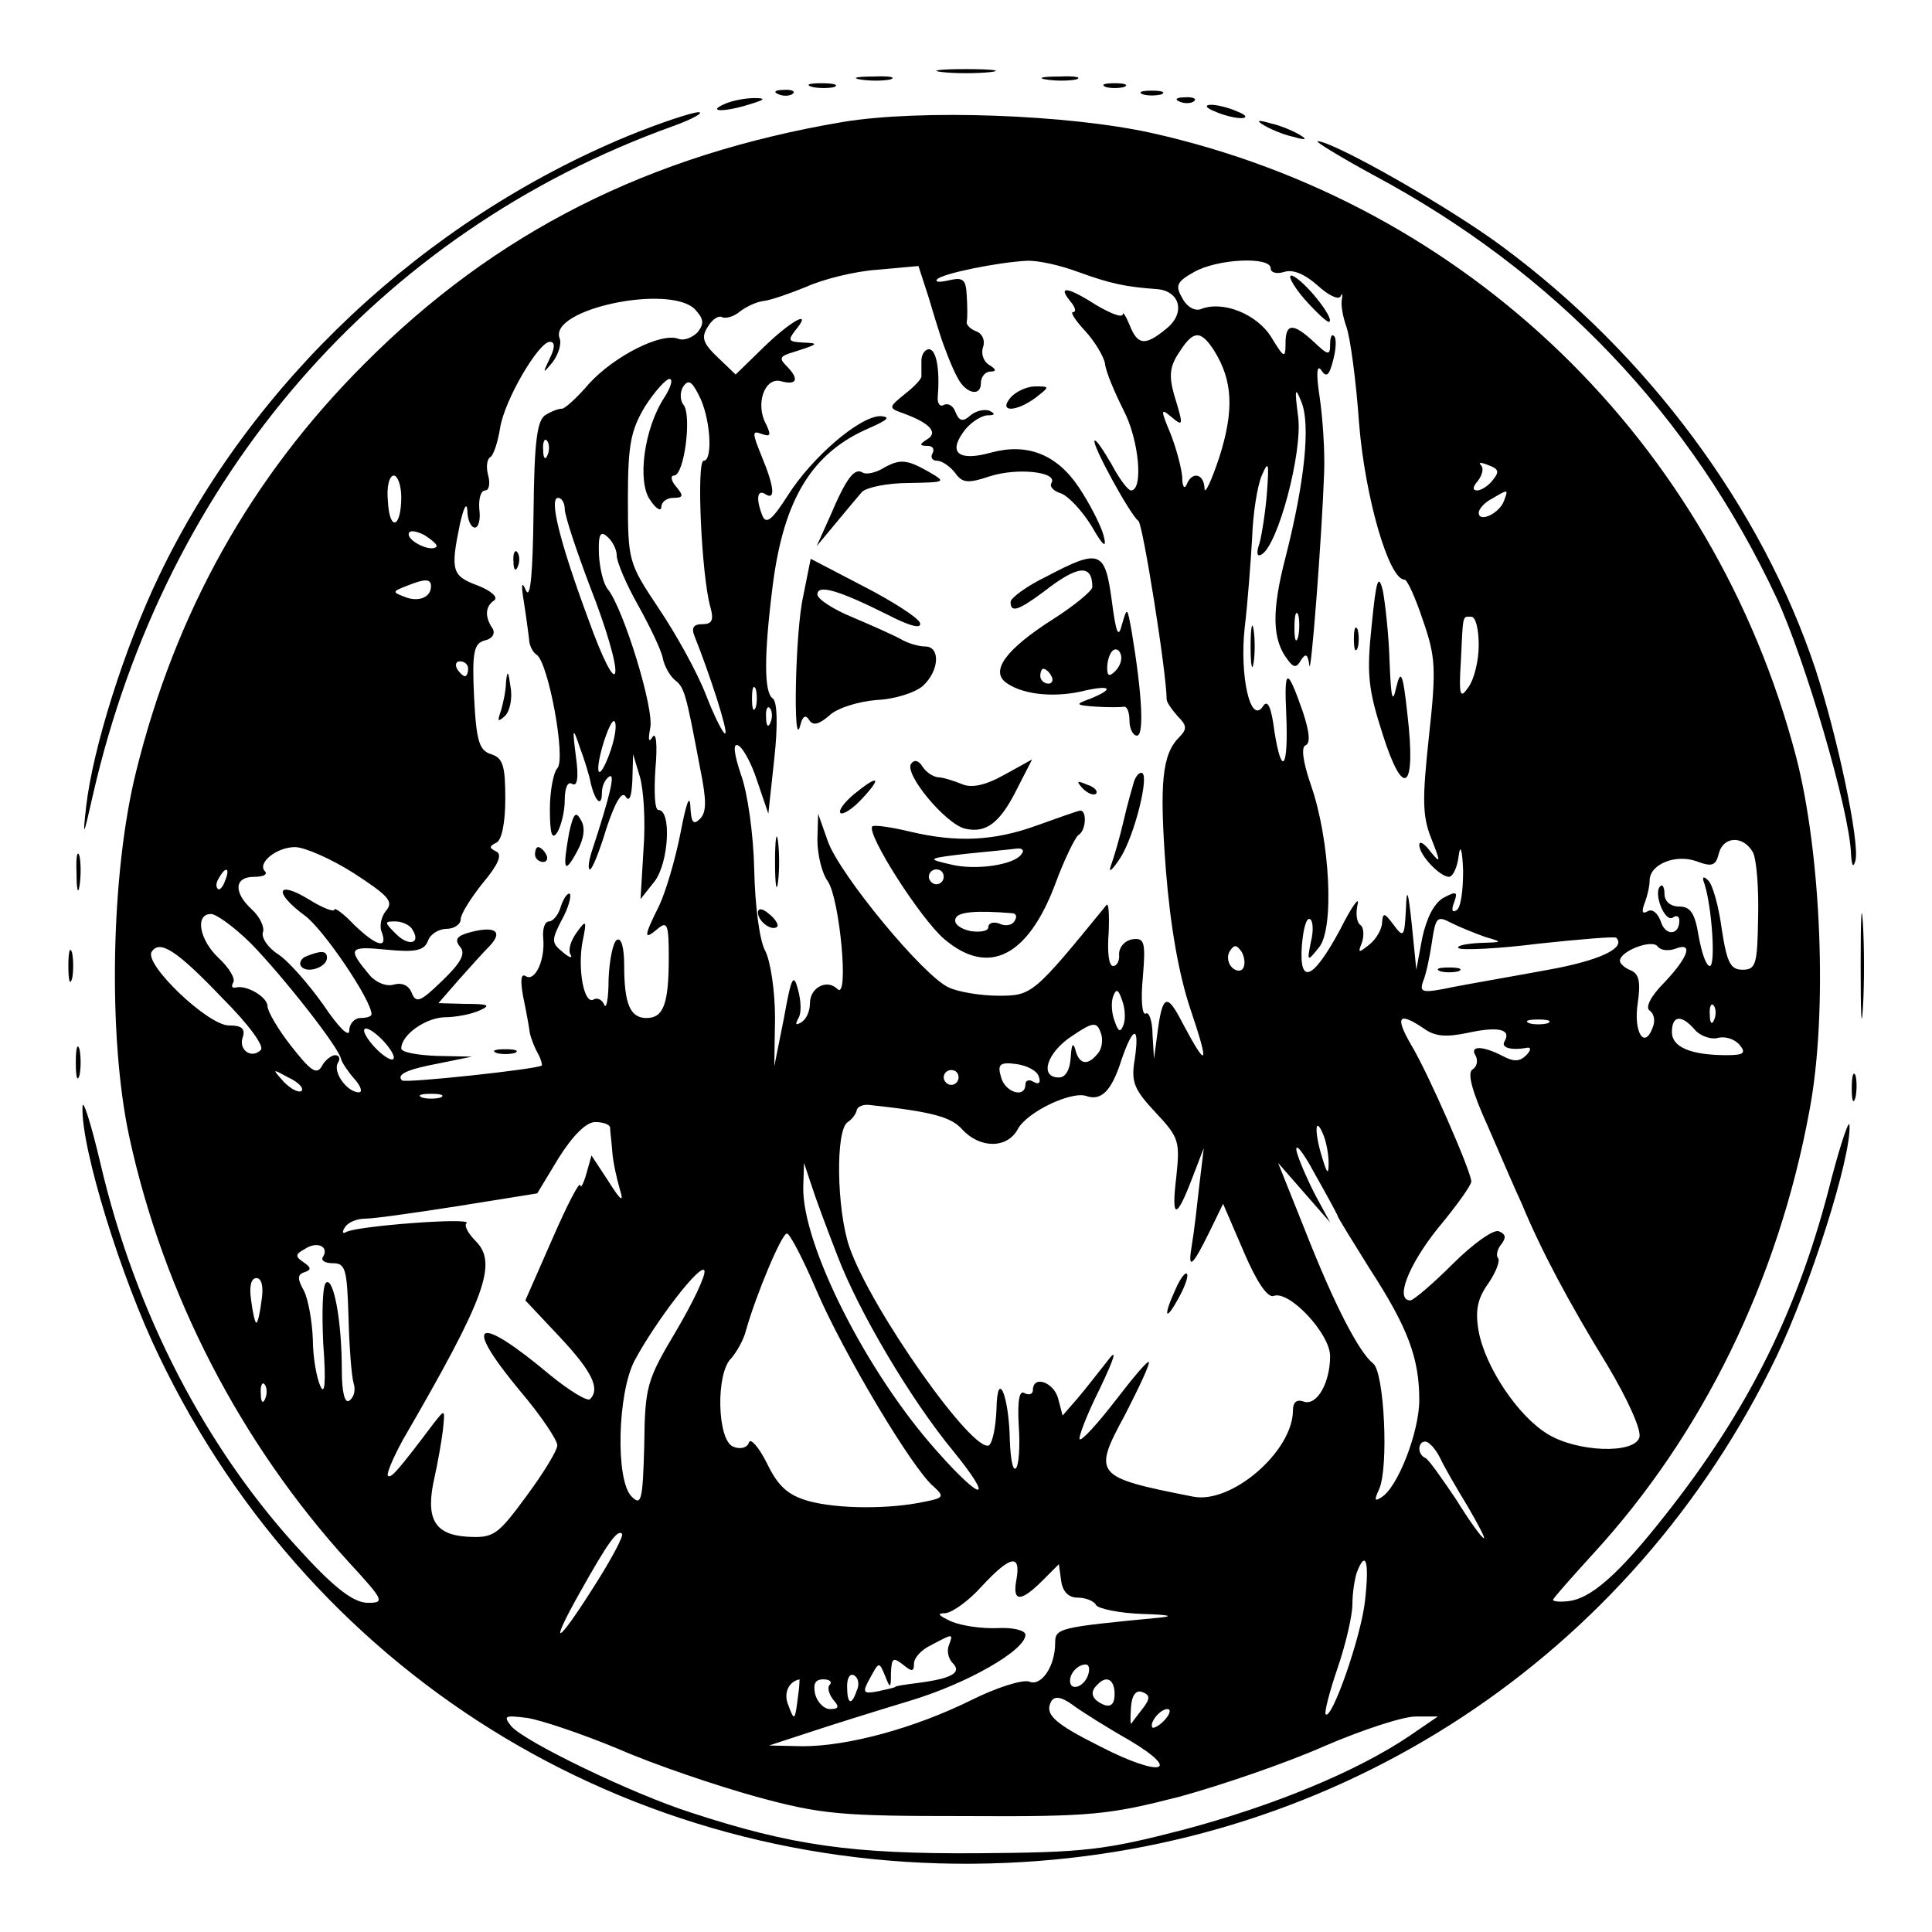 <svg version="1" xmlns="http://www.w3.org/2000/svg" width="346.667" height="346.667" viewBox="0 0 260 260"><path d="M126.8 9.7c1.7.2 4.7.2 6.5 0 1.7-.2.3-.4-3.3-.4-3.6 0-5 .2-3.2.4zM115.8 10.7c1.2.2 3 .2 4 0 .9-.3-.1-.5-2.3-.4-2.2 0-3 .2-1.7.4zM140.8 10.7c1.2.2 3 .2 4 0 .9-.3-.1-.5-2.3-.4-2.2 0-3 .2-1.7.4zM109.3 11.7c.9.2 2.3.2 3 0 .6-.3-.1-.5-1.8-.5-1.6 0-2.2.2-1.2.5zM148.8 11.7c.6.2 1.8.2 2.5 0 .6-.3.1-.5-1.3-.5-1.4 0-1.9.2-1.2.5zM104.8 12.7c.7.3 1.6.2 1.9-.1.4-.3-.2-.6-1.3-.5-1.1 0-1.4.3-.6.6zM153.8 12.7c.6.2 1.8.2 2.5 0 .6-.3.1-.5-1.3-.5-1.4 0-1.9.2-1.2.5zM97.5 14c-2.5 1.1.1 1.1 3.5 0 2-.6 2.1-.8.5-.8-1.1 0-2.9.3-4 .8zM158.8 13.7c.7.3 1.6.2 1.9-.1.4-.3-.2-.6-1.3-.5-1.1 0-1.4.3-.6.6zM163.5 15c1.1.5 2.7.9 3.5.9.9 0 .8-.4-.5-.9-1.1-.5-2.7-.9-3.5-.9-.9 0-.8.4.5.9zM84.5 18.3C57 29.7 33.9 51.4 21.4 77.5c-4.7 9.8-8.9 23.2-9.8 31-.5 4.4-.4 4.3.9-1.5 9.8-42.8 38.3-75.7 78-90 2.8-1 4.3-1.9 3.5-1.9-.8 0-5.1 1.4-9.5 3.2z"/><path d="M113.5 16.4C87.4 20.8 66.7 31.2 49 49c-15.2 15.2-25.4 33.4-30.7 54.9-3.4 13.7-3.8 35.7-.9 49.1 4.6 21.2 15 41.3 29.6 57.3 4.7 5.1 4.8 5.4 2.5 5.4-1.8 0-4.3-1.8-8.7-6.6-13-13.9-22.6-32.4-27.3-52.6-1.3-5.5-2.4-8.9-2.4-7.5-.2 5.5 5.2 23 10.3 33.5 21.1 44 65.1 70.3 114 68.2 44.9-1.9 84.2-27.7 103.7-68.2 4.5-9.4 10-26.6 9.8-31 0-1.1-1.1 2.1-2.4 7-4.4 17.6-11.1 31.1-22.4 45.4-6.3 8-10.1 11.4-13.3 11.6-1 .1-1.8 0-1.8-.2s2.4-2.9 5.4-6.2c14.7-16 24.9-36.8 29.1-59.6 2.5-13.1 1.6-34.6-1.8-47.7-11.1-42.3-44.2-74.4-86.7-83.9-11.3-2.5-31.1-3.2-41.5-1.5zm31.6 20.2c4.4 1.6 6.4 2 10.5 2.3 3.2.2 4 3.2 1.4 5.3-2.9 2.4-3.9 2.3-5-.5-.5-1.2-.9-1.8-.9-1.4-.1.5-1.6-.1-3.5-1.2-3.9-2.5-5.3-2.7-3.6-.6.7.8.9 1.5.4 1.5-.4 0 .3 1.1 1.6 2.5s2.5 3.4 2.7 4.4c.1 1.1 1.3 3.9 2.5 6.3 2.1 4 2.7 10.8 1 10.8-.4 0-1.6-1.6-2.6-3.5-1.1-1.9-2.1-3.4-2.3-3.2-.4.5 4.8 10 5.9 10.8.6.4 3.8 20.5 3.8 24 0 .4.7 1.4 1.5 2.3 1.2 1.2 1.3 1.7.2 2.8-2.3 2.3-2.7 6.1-1.8 17.9.6 7.5 1.7 13.9 3.3 18.7 2.6 7.7 2.3 8.2-1.1 1.8-2.1-4.1-2.7-3.8-3.4 1.9l-.4 3-.2-3.3c0-1.8-.5-3.1-.9-2.8-.5.3-.7-1.9-.4-4.9.4-4.8.2-5.3-1.4-5.1-1.1.2-1.8 1.1-1.8 2 .1.9-.3 1.6-.8 1.6-.6 0-.8-1.9-.6-4.5.1-2.4 0-4.1-.3-3.7-9.8 12-10 12.2-14.5 12.2-2.4 0-5.4-.5-6.7-1.1-3.4-1.5-14.7-15.2-16.3-19.7l-1.3-3.7-.1 3.5c0 2 .6 4.5 1.4 5.6 1.6 2.3 2.9 16.1 1.3 14.5-1.4-1.4-3.7-.2-3.7 1.9 0 1.1-.5 2.2-1.2 2.6-.7.4-.8.3-.4-.5.5-.7.4-2.4 0-3.9-.6-2.3-.9-1.8-1.9 3.8l-1.3 6.5.1-6.5c0-3.6-.6-7.6-1.3-9-.8-1.4-1.4-6.2-1.5-11-.1-4.7-.9-10.4-1.8-12.8-.9-2.7-1.1-4.2-.4-3.9.6.2 1.8 2.3 2.6 4.8l1.5 4.4.8-7.4c.5-4.5.4-7.7-.2-8.1-1.2-.8-1.2-5.8 0-15.3 1.5-11.6 5.3-17.8 13-21.1 2.5-1.1 2.9-1.5 1.5-1.6-2.8 0-9.2 5.5-12.5 10.7-2.1 3.3-2.9 3.9-3.4 2.7-.9-2.3-.7-3.6.4-2.9 1.4.9 1.2-1-.5-5.1-1.3-3.2-1.3-3.5 0-3 1.2.4 1.3.2.6-1.3-1.5-2.7-.2-6.4 2-5.8 2.2.6 2.5-.3.7-2.1-.9-.9-.8-1.2.3-1.6 4.1-1.3 4.3-1.4 2-1.5-2-.1-2.1-.3-1.1-1.6 2.5-3-.5-1.4-4.2 2.2L99 50.4l-2.4-2.3c-2-1.9-2.3-2.7-1.3-4.2.6-1 1.5-1.5 1.9-1.2.5.2 1.6-.1 2.4-.8.8-.6 2.2-1.3 3.2-1.4.9-.1 3.5-1 5.7-1.9 2.2-1 6.5-2.1 9.6-2.3l5.5-.5 1.4 4.3c.7 2.4 1.4 4.6 1.5 4.9.5 1.6 1.7 4.7 2.4 5.9 1.1 2.1 3.1 2.5 3.1.7 0-.9.6-1.6 1.3-1.6.8 0 .8-.3-.2-.9-.8-.5-1.1-1.6-.8-2.4.3-.9-.1-1.8-.9-2.1-.8-.3-1.4-.9-1.3-1.3.1-.4.1-2 0-3.5-.1-2.2-.5-2.5-2.3-2.1-1.3.3-2 .3-1.7-.1.7-.8 8.2-2.3 12-2.5 1.5-.1 4.6.6 7 1.5zm25.9-.5c0 .6.8.8 1.8.5 1.2-.4 2.8.3 4.5 1.8 1.4 1.3 2.8 2 3.1 1.5.2-.5.3-.4.2.3-.2.7.1 2.4.6 3.8s1.3 7.2 1.7 13c.8 9.9 4 21 6.1 21 .4 0 1.5 2.5 2.5 5.5 1.7 4.9 1.8 6.5.8 15.6-.9 8.4-.9 10.7.3 13.7 1.3 3.3 1.3 3.5-.1 1.8-.8-1.1-1.5-1.5-1.5-.9 0 1.4 2.8 4.3 4 4.3.5 0 1.1-1.2 1.3-2.8.2-1.7.5-.9.6 2 0 2.6-.3 5-.9 5.3-.6.4-.7-.1-.3-1.1.5-1.4.3-1.5-1.4-.6-1.3.7-2.3 2.7-2.9 5.4l-.8 4.3-.6-6c-.5-4.7-.7-5.2-.8-2.1-.2 3.7-.3 3.9-1.7 2-1.2-1.6-1.4-1.6-1.5-.3 0 .9-.8 2.3-1.7 3-1.5 1.2-1.6 1.2-1-.3.3-1 .2-2-.2-2.3-.5-.3-.7-1.5-.4-2.8.3-1.2-.8.3-2.3 3.3-3.7 6.9-5.6 7.7-5.2 2.2.2-2.2.6-3.8 1.1-3.5.4.2.5 1.6.1 3.1-.5 2.6-.5 2.7 1.1.7 2.1-2.5 1.5-14.5-1.1-21.9-1.1-3.2-1.3-5.1-.7-5.3.7-.3.5-1.9-.4-4.6-2.1-6-2.5-5.9-2.2.5.3 7.2-.6 8.5-1.6 2.2-.4-3.2-.9-4.3-1.5-3.4-1.7 2.7-3.2-4-2.5-10.5.4-3.3.8-8.7 1-12 .1-3.3.7-7.1 1.3-8.5.9-2.1 1-1.8.7 2.3-.2 2.6-.7 5.7-1 6.8-.5 1.4-.3 1.9.3 1.5 2.2-1.3 5.5-13.7 4.9-18.5-.5-3.8-.4-4.1.4-2.1 1.3 3 .5 10.8-2.1 21-1.9 7.3-1.8 11.1.3 13.8.8 1.1 1.2 1.1 1.8 0 .6-.9.9-.8 1.1.7.2 2.1 1.7-17.4 2-26 .1-2.8-.2-7.3-.6-10-.5-3.2-.4-4.5.2-3.7.7 1.1 1.1.7 1.6-1.3.4-1.5.5-3 .1-3.3-.3-.3-.5.2-.5 1.2 0 1.5-.3 1.4-2.2-.4-2.8-2.6-3.8-2.5-3.8.2 0 2.1-.2 2-1.9-.8-1.9-3.1-6.5-5-9.5-3.8-.8.3-1.9-.3-2.5-1.5-1-1.7-.7-2.2 1.6-3.5 3.2-1.8 10.3-2.1 10.3-.5zm-77.5 5.5c1.2 1.3 1.3 1.9.4 3.1-.7.7-1.8 1.2-2.6.9-2.3-.9-8.6 2.3-12 6-1.7 2-3.4 3.5-3.7 3.4-.4 0-1.3.3-2.1.8-1.2.6-1.6 3.3-1.7 13.2-.1 7.9-.4 11.7-1 10.5-.6-1.4-.7-.9-.3 1.5.3 1.9.6 4.2.7 5 0 .8.5 1.8 1 2.1 1.6 1 4 14.1 2.8 15.3-.5.5-1 3-1 5.5 0 3.4.3 4.2 1 3.1.5-.8 1-2.8 1-4.3 0-1.7.4-2.6 1-2.2.7.4.9-.9.5-3.7-.5-3.9-.4-4 .5-1.3.6 1.6 1.3 3.8 1.5 4.9.6 2.5 1.5 3.3 1.5 1.3 0-.9.4-1.8 1-2.2.8-.5.2 2.3-2.4 10.2-.4 1.3-.5 2.3-.2 2.3s1.3-2.5 2.2-5.5c1.2-3.6 2.1-5.1 2.6-4.3.5.8.8 0 .9-2.2l.1-3.5.9 3c.5 1.6.8 6 .5 9.8l-.4 6.7 1.9-2.4c1.9-2.5 2.3-9.6.5-9.6-.5 0-.6-2.5-.4-5.5.3-3.3.1-5.1-.4-4.3-.5.8-.6.4-.3-1.2.6-2.5-3.6-16.1-5.7-18.7-.6-.7-1.1-2.8-1.2-4.7-.1-2.7.2-3.2 1.1-2.4.7.6 1.3 1.7 1.3 2.6 0 .8 1.3 3.9 2.9 6.7 1.6 2.9 3.1 6 3.3 7.1.2 1 .9 2.3 1.6 2.9 1.3 1 1.5 1.7 3.4 11.8.9 4.4.9 6 0 6.9-.9.9-1.2.5-1.3-1.8-.1-1.6-.6-.1-1.3 3.6-.7 3.6-2 8-2.9 9.9-2.1 4.2-2.1 4.7-.2 3.1 1.3-1.1 1.5-.6 1.5 3.8 0 6.3-.7 8.2-3 8.2-2.2 0-3-1.9-3-7.1 0-2.4-.4-3.8-1-3.4-.5.3-1 2.7-1.1 5.3 0 2.6-.3 4.1-.6 3.4-.2-.6-.9-1-1.4-.7-1.3.8-2.2-4.1-1.5-7.8.6-2.9.5-3-.8-1.2-.8 1.1-1.2 2.4-.8 3 .3.5-.2.4-1.1-.4-1.5-1.2-1.5-1.6-.1-4.3.9-1.6 1.3-3.2 1.1-3.5-.3-.2-.8.5-1.2 1.6-.3 1.2-1.1 2.1-1.6 2.1-.6 0-.9 1-.8 2.2.3 3-1.1 5.9-2.3 5.2-.7-.5-.8.5-.4 2.7.4 1.9.8 4.1.9 4.9.2.9.7 2.1 1.1 2.8.4.7.6 1.5.5 1.6-.7.5-18.4 2.4-18.8 2-.8-.8.7-1.5 5-2.3l4.4-.9-4.7-.1c-2.7-.1-4.8-.5-4.8-1 0-1.8 3.2-4.1 5.8-4.2 1.5 0 3.6-.4 4.7-.9 1.6-.7 1.3-.9-1.8-.9L59 135l2.7-3.1c1.6-1.8 3.4-3.8 4.2-4.6 1.8-1.9.8-2.7-2.4-1.9-2 .5-2.4 1-1.6 2 .8.9.2 2.1-2.4 4.6-2.9 2.8-3.5 3.1-4.1 1.6-.4-1-1.3-1.4-2.4-1.1-.9.3-2.3-.2-3.2-1.2-3.1-3.7-2.9-4 2.2-3.5 4 .4 5.1.1 5.6-1.2.3-.9 1.5-1.6 2.5-1.6s1.9-.6 1.9-1.3c0-.7 1.4-2.9 3-4.9 2.1-2.5 2.6-3.8 1.8-4.2-1-.5-1-.7 0-1.2.7-.3 1.2-2.6 1.2-5.9 0-4.4-.3-5.5-1.9-6-1.6-.5-2-1.7-2.3-7.7-.3-6.1 0-7.2 1.4-7.6 1-.2 1.5-.9 1.1-1.6-1.1-1.6-1-3 .2-3.8.6-.4-.4-1.3-2.2-2-3.5-1.3-3.7-2-2.4-8.3.5-2.2.9-3 1-1.8 0 1.3.5 2.3 1 2.3s.8-1.1.6-2.5c-.1-1.4.2-2.5.8-2.5.5 0 .7-.9.4-2-.3-1.1-.2-2.2.3-2.5.4-.2 1-2 1.3-3.9.6-3.8 5.2-11.6 6.7-11.6.7 0 .7.8 0 2.2-1 2.1-1 2.2.4.5.8-1.1 1.2-2.5.9-3.2-1.4-3.9 14.7-7.3 18.2-3.9zm69.9 5.6c2.5 4 2.7 8 .7 14.3-1.1 3.3-2 5.2-2 4.2-.1-2-1.7-2.3-2.4-.5-.3.7-.6.3-.6-1-.1-1.2-.8-3.9-1.6-5.9-1.3-3.1-1.3-3.4 0-2.3 1.8 1.5 1.8 1.4.5-2.9-.7-2.5-.6-3.8.7-5.7 1.9-3 2.9-3 4.7-.2zm-74 6.3c-2.7 4.1-3.7 11.3-1.9 13.8.8 1.2 1.5 1.6 1.5.9 0-.6.7-1.2 1.6-1.2 1.4 0 1.4-.3.4-1.5-.7-.8-.8-1.5-.3-1.5 1.4 0 2.4-8.1 1.3-9.5-.5-.6-.5-1.7-.1-2.4.7-1.1 1.2-.8 2.1 1 1.6 2.9 2 8.9.7 8.9-1 0-.3 15.5.9 19.7.5 1.8.2 2.3-1.1 2.3-1.2 0-1.5.5-1 1.7 2 5 4.5 12.7 4.1 13-.2.2-1.4-2.1-2.6-5.2-1.2-3.1-4.1-8.3-6.4-11.7-4-6-4.1-6.3-4.1-14.7 0-7.3.4-9.2 2.3-12.4 1.3-2 2.8-3.7 3.3-3.7s.2 1.1-.7 2.5zm-15.7 7.7c-.3.8-.6.5-.6-.6-.1-1.1.2-1.7.5-1.3.3.3.4 1.2.1 1.9zm127.2 3.4c-.6.8-1.6 1.4-2.1 1.4-.7 0-.6-.5.1-1.3.6-.8.8-1.7.4-2.1-.4-.4 0-.4 1 0 1.4.5 1.5.9.6 2zM54 66.9c0 4.2-1.6 4.7-1.8.5-.2-1.9.2-3.4.8-3.4.5 0 1 1.3 1 2.9zm148.4.5c-.6 1.7-3.4 3-3.4 1.6 0-.5.8-1.4 1.8-1.9 2.2-1.3 2.2-1.3 1.6.3zM76 68.5c0 .9 1.6 5.7 3.5 10.7 2 5.1 3.5 10.1 3.3 11.3-.2 1.1-1.7-1.8-3.6-7.1-4-10.8-5.3-16.4-4.1-16.4.5 0 .9.7.9 1.5zm-17.3 5.1c-.7.7-3.7-.7-3.7-1.7 0-.6.9-.5 2.1.1 1.1.7 1.9 1.4 1.6 1.6zm-.7 5.3c0 1.5-1.7 2.2-3.6 1.4-1.6-.6-1.6-.7.2-1.4 2.7-1.1 3.4-1 3.4 0zm116.7 6.8c-.3 1-.5.4-.5-1.2 0-1.7.2-2.4.5-1.8.2.7.2 2.1 0 3zm24.3 1.1c0 2.1-.6 4.6-1.4 5.7-1.1 1.6-1.3 1.2-1-3.6.3-6.4.2-5.9 1.4-5.9.6 0 1 1.7 1 3.8zM63 90c0 .5-.2 1-.4 1-.3 0-.8-.5-1.1-1-.3-.6-.1-1 .4-1 .6 0 1.1.4 1.1 1zm38.7 5.2c-.3.7-.5.2-.5-1.2s.2-1.9.5-1.3c.2.7.2 1.9 0 2.5zm2 2c-.3.8-.6.5-.6-.6-.1-1.1.2-1.7.5-1.3.3.3.4 1.2.1 1.9zM82 101.5c-1.5 4-2.1 2.7-.7-1.8.7-2.1 1.3-3.2 1.5-2.4.2.7-.2 2.6-.8 4.2zm153.9 13.2c.5 1 .8 4.9.7 8.8-.1 6.3-.3 7-2.1 7-1.6 0-2.1-.9-2.8-5.5-.4-3-1.2-5.9-1.8-6.5-.7-.7-.9-.5-.5.5 1 3.2 1.5 11 .7 11-.5 0-1.1-1.8-1.5-4-.5-3.1-1.1-4-2.6-4-1.2 0-2-.7-2-1.7 0-.9-.3-1.4-.6-1-.9.9.6 4.8 1.7 4.2.5-.4.9-.2.9.4 0 2-1.9 2.1-2.5.1-.4-1.1-1.1-1.7-1.7-1.4-.8.5-.9.1-.5-1 .4-1 .7-2.4.7-3.1 0-2.2 3.5-3.6 6.3-2.6 2.1.8 2.6.6 3-1 .6-2.4 3.3-2.5 4.6-.2zm-188.3 2.8c4.6 3 5.4 3.8 4.4 5-.7.8-1 2.2-.6 3 .8 2.3-.8 1.8-3.8-1.1-1.4-1.5-2.6-2.3-2.6-2 0 .4-1.6-.2-3.5-1.4-4.3-2.6-4.7-.9-.5 2.2 2.5 1.8 9 11.4 9 13.3 0 .3-.7.5-1.5.5s-1.5.8-1.5 1.7c0 1-1.5-.5-3.5-3.5-2-2.8-4.7-5.9-6.1-6.8-1.4-.9-2.3-2.3-2-3 .2-.6-.4-2-1.5-3-2.5-2.3-2.4-4.4.3-4.4 1.2 0 1.8-.3 1.5-.7-1.2-1.1 1.5-3.3 4-3.3 1.3 0 4.9 1.6 7.9 3.5zm-17.3 1c-.3.9-.8 1.4-1 1.1-.3-.3-.2-.9.2-1.5.9-1.6 1.5-1.3.8.4zm3.5 8.5c4.2 4.3 11.7 13.8 12.1 15.5.1.5 1 1.8 1.8 2.7.9 1 1.1 1.8.6 1.8-1.6 0-3.6-2.8-2.8-4 .3-.5.2-1-.4-1-.5 0-1.4.7-1.8 1.5-.7 1.2-1.5.6-4.1-2.7-1.8-2.3-3.2-4.7-3.2-5.4 0-1.2-2.8-2.9-4.3-2.5-.5.1-.6-.2-.3-.7.3-.5-.6-2-1.9-3.2-2.7-2.5-3.3-6-1.1-6 .7 0 3.2 1.8 5.4 4zm166.1-.9c2.4.7 2.4.7-.8.8-1.9.1-3.2.4-2.8.7.3.3 5.2.1 10.7-.6 5.6-.6 10.4-1 10.5-.8 1.4 1.4-2.4 3.1-9.1 4.3-4.3.8-10.1 1.8-12.7 2.3-4.3.9-4.7.8-4.2-.7.4-.9.9-3.3 1.2-5.3.5-3.4.7-3.6 2.6-2.6 1.2.6 3.2 1.4 4.6 1.9zm-144.4-1c1.2 1.9-.5 2.3-2.2.6-1.6-1.6-1.6-1.7-.1-1.7.9 0 2 .5 2.3 1.1zm169.9 2.6c2.5-1 1.9 1-1.4 4.5-1.9 1.9-2.6 3.4-2 3.8.6.4.8 1.4.4 2.3-1.1 3-2.6.6-2-3.3.4-2.8.2-3.9-.9-4.4-.8-.3-1.5-.9-1.5-1.3 0-1.3 4.4-3 5.1-1.9.4.5 1.4.6 2.3.3zM30 134.4c3.5 3.5 5.6 6.4 5.1 6.9-1.3 1.3-3.1-.1-2.4-1.8.3-1.1-.2-1.5-1.9-1.5-2.8 0-11.4-8.2-10.4-9.9 1.1-1.7 3.4-.2 9.6 6.3zm137.3-4.1c-.3.5-1 .4-1.5-.1-.6-.6-.7-1.6-.3-2.2.6-.9.9-.9 1.6.1.4.7.5 1.7.2 2.2zm-16.1 7.6c-.4 1.1-.7 1-1.2-.5-.4-1-.5-2.5-.2-3.3.4-1.1.7-1 1.2.5.4 1 .5 2.5.2 3.3zm79.5-.7c-.3.8-.6.5-.6-.6-.1-1.1.2-1.7.5-1.3.3.3.4 1.2.1 1.9zm-82.9 4.5c-1.4 1.8-2.6 1.6-3.1-.5-.3-1-.5-.6-.6 1-.1 1.8-.7 2.8-1.6 2.8-2.7 0-1.6-3.4 1.8-5.6 2.8-1.9 3.3-1.9 3.8-.5.4.9.2 2.2-.3 2.8zm43.8-3.3c1.5 1.1 3 1.2 5.9.6 4.1-.9 5.9-.5 5 1.1-.6.9.9 1.3 3 .9.6-.1.5.4-.1 1-.9.9-1.7.9-3.2.1-2.7-1.4-4.5-1.4-3.6 0 .3.6.2 1.4-.4 1.8-.8.4-.1 3 2 7.6 1.7 3.9 3.7 8.6 4.6 10.5 2.6 6.3 6.4 13.4 11.5 21.7 2.8 4.7 4.7 8.9 4.3 9.8-.8 2.2-8.4 1.9-12.3-.5-4-2.4-8.4-9-9.3-13.8-.5-2.8-.2-4.4 1.3-6.5 1.1-1.6 1.6-3.1 1.3-3.4-.3-.3-.1-1.2.4-1.8.7-.9.7-1.4-.3-1.8-.7-.3-3.5 1.7-6.2 4.4s-5.3 4.9-5.7 4.9c-2.1 0-.3-4.7 3.7-9.7 2.5-3 4.5-5.8 4.5-6.3 0-1.3-5.8-14.6-8.1-18.4-2.2-3.8-1.7-4.5 1.7-2.2zm16.7-.7c-.7.2-1.9.2-2.5 0-.7-.3-.2-.5 1.2-.5s1.9.2 1.3.5zm19.8.9c.7.8 2.1 1.3 3 1.1 1-.3 2.3.1 3 .9.9 1.1.6 1.4-1.7 1.4-4.9 0-7.4-1.1-7.4-3.1 0-2.3 1.3-2.4 3.1-.3zM53 142.3c0 .6-.9.2-2-.8s-2-2.3-2-2.8c0-.6.9-.2 2 .8s2 2.3 2 2.8zm99.7.3c-.5 3-.1 4 2.8 7.1 3.2 3.4 3.3 3.9 2.8 8.7-.7 5.8 0 5.8 2.2 0l1.5-3.9-.6 5c-.3 2.7-.7 6.3-1 8-.6 3.5 0 3.1 2.4-1.8l1.8-3.7 2.8 6.5c1.7 4 3.2 6.2 4 5.9 2.1-.8 7.6 5.1 7.6 8.1 0 3.6-1.8 6.8-3.6 6.1-.9-.3-1.4.1-1.4 1.2 0 5.5-8.3 12.7-13.5 11.6-13.2-2.6-13.5-2.9-9.1-11 1.9-3.7 3.4-6.9 3.2-7.1-.2-.2-2.2 2.2-4.5 5.2-2.4 3.1-4.5 5.4-4.8 5.2-.2-.3 1-3.4 2.7-6.8 2.1-4.4 2.4-5.6 1-3.7-1.1 1.4-2.9 3.7-4 5l-2 2.3-.6-2.3c-.6-2.2-3.4-3.2-3.4-1.1 0 .5-.5.7-1.1.4-.7-.5-1 .9-.8 4.4.2 2.8 0 5.4-.4 5.7-.4.4-.7-1.3-.8-3.7-.1-6.1-1.7-9.9-1.8-4.2-.1 2.3-.5 4.4-1 4.8-2.1 1.2-15.9-18.3-18.8-26.7-1.7-5-1.9-15.8-.2-16.8.6-.4 1.1-1.1 1.2-1.6.1-.5.9-.8 1.7-.7 8.4.9 11 1.6 12.5 3.3 2.4 2.6 6.1 2.6 7.5-.1 1.3-2.3 7.2-5.1 9.2-4.4 2 .7 3.4-.7 4.7-4.8 1.6-4.7 2.5-4.8 1.8-.1zm-12.9 2.3c.3.8 0 1.1-.7.7-.6-.4-1.1-.2-1.1.3 0 2-2.8 1.1-3.3-1-.5-1.7-.1-2 2.1-1.7 1.4.2 2.8.9 3 1.7zm-99.2 1.9c-.4.3-1.4-.2-2.4-1.2-1.6-1.8-1.6-1.8.6-.6 1.3.6 2.1 1.4 1.8 1.8zM129 145c0 .5-.4 1-1 1-.5 0-1-.5-1-1 0-.6.5-1 1-1 .6 0 1 .4 1 1zm-69.7 2.7c-.7.2-1.9.2-2.5 0-.7-.3-.2-.5 1.2-.5s1.9.2 1.3.5zm22.8 4c0 .5.2 1.9.3 3.3.1 1.4.6 3.6 1 5 .6 1.9.2 1.7-1.5-1l-2.3-3.5-.7 2.5c-.4 1.4-.8 2-.8 1.5-.1-.6-1.8 2.7-3.8 7.3l-3.6 8.2 4.7 5c4.3 4.6 5.4 6.9 4 8.3-.4.3-2.7-1.1-5.3-3.2-10-8.4-12-7.4-4.1 2.1 2.8 3.3 5 6.6 5 7.3 0 .7-1.9 3.8-4.2 6.9-3.9 5.3-4.4 5.6-8 5.4-4.4-.3-5.6-2.5-4.3-8.1.4-1.8.9-4.6 1.1-6.2.3-2.9.3-2.9-1.2-1-4.9 6.5-5.8 7.5-6.2 7.1-.2-.3.7-2.4 2-4.8C65.4 174.5 67 170 64 167c-1-1-1.6-2.1-1.2-2.4.7-.8-14.9.4-16.2 1.2-.5.3-.6 0-.2-.6.4-.7 1.6-1.2 2.8-1.2 1.1 0 6.8-.8 12.5-1.7l10.6-1.7 2.9-4.8c1.9-3 3.7-4.8 4.9-4.8 1 0 1.9.3 2 .7zm96.7 4.8c0 1.6-.2 1.5-.8-.5-1.1-3.4-1.1-6 0-3.5.5 1.1.8 2.9.8 4zm1.2 7.1c0 .2 2 3.4 4.3 7.1 5.2 8 6.7 12.1 6.7 17.7 0 4.3-2.9 11.8-5.1 13.1-.9.6-1 .4-.3-1.1 1.3-2.9.7-15.7-.8-16.9-1.9-1.5-5.2-7.8-9.2-18l-3.6-9 3.5 4 3.5 4-1.9-3.5c-1-1.9-2.2-4.6-2.6-6-.3-1.4.8-.1 2.4 2.9 1.7 3 3.1 5.6 3.1 5.7zm-67.3 5.4c2.9 7.6 9.9 19.4 15.6 26.3 5.6 6.9 3.9 6.9-2.2 0-9.5-10.6-18.2-27.9-18-35.6l.1-3.2 1 3c.5 1.6 2.1 5.9 3.5 9.5zm-2.8 4.7c3.5 8.2 13 24.2 15.8 26.4 1.4 1.3 1.3 1.5-1.3 2-4.6 1-11.6 1-15.6-.1-2.8-.8-4.1-2-5.6-5.1-1.1-2.2-2.2-3.4-2.4-2.8-.2.7-1.1 1-2.1.6-2.2-.8-2.4-9.9-.3-11.9.7-.8 1.7-2.5 2-3.8 1.4-4.9 4.8-13 5.5-13 .4 0 2.2 3.5 4 7.7zm-66.4-4.6c-.4.5.2.9 1.3.9 1.7 0 1.9.8 2.1 7.2.1 4 .4 8 .7 9 .3.9 0 1.9-.6 2.3-.6.4-1-1.1-1-4.2 0-6.5-1.1-12.4-2.1-11.7-.5.3-.6 4-.4 8.2.4 5.3.2 7.1-.4 5.7-.5-1.1-1-3.9-1-6.3-.1-2.4-.6-5.3-1.2-6.5-.9-1.6-.9-2.2.1-2.5.9-.3.9-.6-.1-1.3-1.2-.8-1.2-1.1.1-1.8 1.6-1.1 3.3-.4 2.5 1zm47.5 10c-4 6.7-4.2 7.5-4.3 15.4-.2 7.5-.4 8.2-1.7 6.9-2.2-2.2-1.9-13.9.4-18.3 2.9-5.4 9-13.3 9.4-12.1.2.6-1.5 4.2-3.8 8.1zM35.2 175c-.2 1.6-.5 3-.7 3-.2 0-.5-1.4-.7-3-.3-1.9 0-3 .7-3s1 1.1.7 3zm.5 13.2c-.3.8-.6.5-.6-.6-.1-1.1.2-1.7.5-1.3.3.3.4 1.2.1 1.9zm158.1 8c.6 1.3 2.3 4.2 3.7 6.5 1.4 2.4 2.4 4.3 2.2 4.3-.3 0-2-2.4-3.8-5.3-1.9-2.8-3.7-5.4-4.1-5.5-1.1-.5-1-2.2 0-2.2.5 0 1.4 1 2 2.2zM80 213.4c-5.1 8.1-6.3 8.6-1.9.8 3.7-6.6 5-8.4 5.6-7.8.3.2-1.4 3.4-3.7 7zm56.8-.9c-.6 3.1.5 3.2 3.5.2l2.2-2.2.3 2.2c.2 1.5 1 2.3 2.2 2.3 1 0 2.2.4 2.5 1 .3.5 3.2 1.1 6.3 1.2 3.5.1 4.3.3 2.2.5-13.5 1.3-14 1.4-14 3.4 0 3.2-1.9 5.9-3.5 5.2-.9-.3-4.4.8-7.8 2.5-7.7 3.8-16.6 6.2-22.7 6.2l-4.5-.1 5.5-1.8c3-1 9.1-2.9 13.4-4.2 7.7-2.3 15.6-6.8 15.6-8.9 0-.6-1.7-1-3.7-.9-2.1.1-4.9-.3-6.3-.9-1.7-.8-2-1.1-.8-1.1 1-.1 3.2-1.7 4.9-3.6 3.8-4.1 5.3-4.5 4.7-1zm46.9 2.9c-.5 4.8-4.5 16.2-5.3 15.3-.2-.2.5-3 1.6-6.2s2-7.1 2-8.6.3-3.4.6-4.3c1.2-3.1 1.7-1.5 1.1 3.8zm-56 6c-.3.7-.1 1.8.5 2.4 1.3 1.3-.1 2.1-4.8 2.7-1.6.2-2.9.4-2.9.5 0 .1-1 .3-2.3.6-2.1.4-2.2.2-1.1-1.8 1.2-2.2 1.2-2.2 2-.3.7 1.8.8 1.8.8-.4.1-2 .3-2.1 1.6-1.1 1.2 1 1.5 1 1.5-.1 0-.8 1-1.9 2.3-2.5 3-1.6 3-1.6 2.4 0zm18.7 4.1c-.6 1.6-2.4 2.1-2.4.7 0-1.1 1.1-2.2 2.1-2.2.5 0 .6.7.3 1.5zm-31.1 2c-.7 2.1-1.3 1.9-1.3-.6 0-1.1.4-1.8 1-1.4.5.3.7 1.2.3 2zm-7.9.7c-.4 3.4-.5 3.5-1.3 1.3-.7-1.6 0-3.2 1.5-3.5 0 0 0 1-.2 2.2zm4.3-1.5c-.4.3-.2 1.2.4 2 .9 1 .8 1.3-.4 1.3-.8 0-1.7-.9-2-2-.3-1.4 0-2 1.1-2 .8 0 1.2.3.9.7zM150 228c0 1.3-.5 1.8-1.5 1.4-1.6-.7-1.9-1.7-.8-2.7 1.2-1.3 2.3-.7 2.3 1.3zm3.8 1.9c-.7.9-1.4 1.8-1.5 2-.2.3-.2-.7-.1-2.1.1-1.7.7-2.4 1.5-2.1 1.1.4 1.1.9.1 2.2zm-1.8 4.3c7.2 4.3 4.2 5-3.8.9-6.4-3.2-7.7-4.4-6.7-6.2.5-.7 1.4-.5 2.8.5 1.2.9 4.7 3.1 7.7 4.8zm4.8-2.8c-.7.8-1.5 1.2-1.7 1.1-.5-.6 1-2.5 2-2.5.5 0 .4.6-.3 1.4zm-73.5 4c4.8 2.1 13.1 4.9 18.5 6.4 8.8 2.4 11.4 2.6 28.2 2.6 17 .1 19.3-.2 28.7-2.6 5.5-1.5 14.3-4.5 19.5-6.8 5.1-2.2 10.6-4 12.3-4h3l-3.8 2.6c-7.1 4.8-18.3 9.4-30.3 12.6-10.8 2.8-13.4 3.1-27.9 3.2-16.7.1-24.9-1-38.6-5.5-7.8-2.5-22.3-9.5-24.1-11.6-1.1-1.4-.9-1.5 2.2-1.1 1.9.3 7.5 2.2 12.3 4.2z"/><path d="M124 48.5v2.1c.1.3-.9 1.4-2.2 2.4-2.2 1.8-2.3 1.9-.3 2.6 3.6 1.3 4.8 2.6 3.3 3.5-1.1.7-1.1.9 0 .9.7 0 1 .4.7 1-.3.5-.1 1 .6 1 .6 0 1.7.7 2.4 1.6 1 1.4 1.7 1.5 4.7.5 3.7-1.2 9.2-.6 8.3.9-.3.5.3 1.1 1.3 1.4 1 .4 2.8 2.3 4.1 4.4 1.6 2.8 2.1 3.1 1.6 1.2-.4-1.4-1.9-4.3-3.3-6.4-3-4.5-7-6-11.8-4.7-4.3 1.2-5.8.1-3.8-2.7.8-1.2 2.3-2.2 3.2-2.3 1.1 0 1.2-.2.4-.6-.7-.3-1.9 0-2.6.6-1 .9-1.5.8-2-.4-.3-.9-1-1.3-1.6-1-.5.3-.9-.2-.8-1.2.3-3.6-.2-6.3-1.2-6.3-.5 0-1 .7-1 1.5zM136 53.5c-1.7 2 .7 2 3.4 0 1.9-1.5 1.9-1.5-.1-1.5-1.1 0-2.6.7-3.3 1.5zM118.7 63.1c-.9.5-2.1.8-2.6.5-1.1-.7-2.2.7-4.4 5.9l-1.8 4 2.5-3c1.4-1.7 3-3.6 3.6-4.3.6-.6 3.4-1.2 6.3-1.2 5-.1 5.1-.1 2.7-1.5-3-1.7-3.9-1.8-6.3-.4zM108.1 80.2c-1.1 4.7-1.4 21.3-.4 17.4.3-1.2.7-1.5 1.2-.7s1.3.6 2.7-.6c1-1 3.9-1.9 6.4-2.1 2.4-.1 5.2-1 6.2-1.9 2.2-2 2.4-5.3.3-5.3-.8 0-2.3-.4-3.3-1-.9-.5-3.8-1.8-6.4-2.9-2.7-1.1-4.8-2.5-4.8-3.1 0-1.4 2.8-.6 9.4 2.7 3.1 1.6 4.7 2 4.4 1.1-.3-.7-3.7-2.9-7.6-4.9l-7.1-3.7-1 5zM140.8 77.6c-2.7 1.3-4.8 2.9-4.8 3.4 0 1.5 1 1.2 4.5-1.4 4.6-3.6 6.5-3.7 6.5-.6 0 .5-2.4 2.5-5.4 4.4-6.1 3.9-8.3 6.8-6.3 8.4 2.1 1.6 6.1 2.1 10 1.3 4.1-1 4.9-.5 1.5.9-2.2.8-2.1.9.7 1.1 1.7.1 3.3.1 3.8 0 .4 0 .7.8.7 1.9 0 1.1.5 2 1 2 1 0 .7-5.6-.7-14-.6-3.3-.6-3.4-1.3-1-.5 2-.8 1.3-1.4-3.3-.9-6.6-1.6-6.9-8.8-3.1zm9.3 12.7c-.8.8-1.1.7-1.1-.4 0-.9.3-1.9.7-2.3.4-.4.9-.2 1.1.4.3.7-.1 1.7-.7 2.3zm-8.6.7c.3.5.1 1-.4 1-.6 0-1.1-.5-1.1-1 0-.6.2-1 .4-1 .3 0 .8.4 1.1 1zM122.6 102.8c-.9 1.4 4.6 8 7.2 8.7 2.9.7 4.8-.7 7.2-5.6l1.9-3.7-3.8 2.1c-2.5 1.4-4.4 1.8-5.7 1.2-1-.4-2.5-.9-3.2-.9-.7-.1-1.6-.7-2.1-1.5s-1.1-.9-1.5-.3zM152.6 105.2c-.2.7-.9 3.1-1.4 5.3-.5 2.2-1.3 4.9-1.7 6-.4 1.1.2.6 1.3-1.1 1.9-3 4-11.4 2.8-11.4-.4 0-.8.6-1 1.2zM114.9 106.9c-1.3 1.1-2.1 2.2-1.8 2.5.3.3 1.6-.5 2.9-1.9 2.8-3 2.2-3.3-1.1-.6zM145.7 106.1c.7.7 1.5 1 1.8.7.3-.3-.2-.9-1.2-1.2-1.4-.6-1.5-.5-.6.5z"/><path d="M139.5 111.1c-5.8 2.1-10.8 2.3-17.1.8-2.5-.6-4.7-.9-5-.7-.9.9 6.5 12.5 9.7 15.2 5.9 5 11.2 2.4 14.9-7.4 1.2-3.3 2.7-6.3 3.1-6.6 1.1-.6 1.2-3.5.2-3.3-.5.1-3 1-5.8 2zm-2 3.8c-.9 1.5-6.3 2.3-9.7 1.4-3.1-.7-3-.8 2.2-1.4 3-.3 6.1-.6 6.8-.7.7-.1 1.1.2.7.7zM127 118c0 .5-.4 1-1 1-.5 0-1-.5-1-1 0-.6.5-1 1-1 .6 0 1 .4 1 1zm9.3 4.9c.5.1.6.5.2 1.1-.3.5-1.2.7-2 .3-.8-.3-1.5-.1-1.5.5 0 .5-1.1.7-2.4.5-1.4-.3-2.3-1-2-1.7.3-.9 2.8-1.1 7.7-.7zM104.3 116c0 3 .2 4.3.4 2.7.2-1.5.2-3.9 0-5.5-.2-1.5-.4-.2-.4 2.8zM102 122.8c0 1.2 1.9 2.6 2.6 1.9.2-.2-.2-1-1.1-1.7-.9-.8-1.5-.8-1.5-.2zM175.5 40.2c1.7 1.9 3.2 3.3 3.4 3.1.7-.5-3.4-5.6-5-6.2-.7-.2 0 1.2 1.6 3.1zM184.6 84.1c-.7 6.6-.5 8.6 1.5 14.8 2.8 8.8 4.5 7.4 3.3-2.8-.6-5.6-.9-6.1-1.5-3.6-.5 2.3-.7 1.5-.9-3.5-.1-3.6-.6-7.9-.9-9.5-.6-2.4-.9-1.5-1.5 4.6zM168.3 87c0 2.5.2 3.5.4 2.2.2-1.2.2-3.2 0-4.5-.2-1.2-.4-.2-.4 2.3zM182.2 86c0 1.4.2 1.9.5 1.2.2-.6.2-1.8 0-2.5-.3-.6-.5-.1-.5 1.3zM69.1 75.6c0 1.1.3 1.4.6.6.3-.7.2-1.6-.1-1.9-.3-.4-.6.2-.5 1.3zM68.1 91.7c0 1.2-.4 3-.7 4-.5 1.4-.4 1.5.5.7.7-.6 1.1-2.4.8-4-.3-2.1-.4-2.3-.6-.7zM76.6 112c-.9 5-.7 5.8 1 2.7 1-1.8 1.2-3.3.6-4.3-.7-1.3-1-1-1.6 1.6zM72 115c0 .5.5 1 1.1 1 .5 0 .7-.5.4-1-.3-.6-.8-1-1.1-1-.2 0-.4.4-.4 1zM66.8 141.7c.6.2 1.8.2 2.5 0 .6-.3.1-.5-1.3-.5-1.4 0-1.9.2-1.2.5zM41.2 128.7c-.6.2-1 .9-.7 1.3.7 1.1 3.5.2 3.5-1.1 0-1-.8-1-2.8-.2zM193.8 130.7c.6.2 1.8.2 2.5 0 .6-.3.1-.5-1.3-.5-1.4 0-1.9.2-1.2.5zM158.2 173.5c-1.7 3.7-1.4 4.5.4 1.2.9-1.6 1.4-3.1 1.1-3.3-.2-.2-.9.7-1.5 2.1zM170 16.8c.8.5 2.6 1.3 4 1.6 1.7.5 2 .4 1-.2-.8-.5-2.6-1.3-4-1.6-1.7-.5-2-.4-1 .2zM184.9 23.6c24.3 13 42.7 32.3 54.2 56.9 3.8 8.2 9.8 28.5 10 34.4.1 1.6.3 2 .6.9.6-2.4-2.4-16.6-5.4-25.8-7.2-21.6-22.5-42.3-42.1-56.8-7.1-5.3-22.8-14.2-24.9-14.2-.4 0 3 2.1 7.6 4.6zM10.3 117.5c0 2.2.2 3 .4 1.7.2-1.2.2-3 0-4-.3-.9-.5.1-.4 2.3zM250.4 130c0 6.3.1 8.9.3 5.7.2-3.1.2-8.3 0-11.5-.2-3.1-.3-.5-.3 5.8zM9.2 130c0 1.9.2 2.7.5 1.7.2-.9.2-2.5 0-3.5-.3-.9-.5-.1-.5 1.8zM10.2 143c0 1.9.2 2.7.5 1.7.2-.9.2-2.5 0-3.5-.3-.9-.5-.1-.5 1.8zM249.2 146.5c0 1.6.2 2.2.5 1.2.2-.9.2-2.3 0-3-.3-.6-.5.1-.5 1.8z"/></svg>